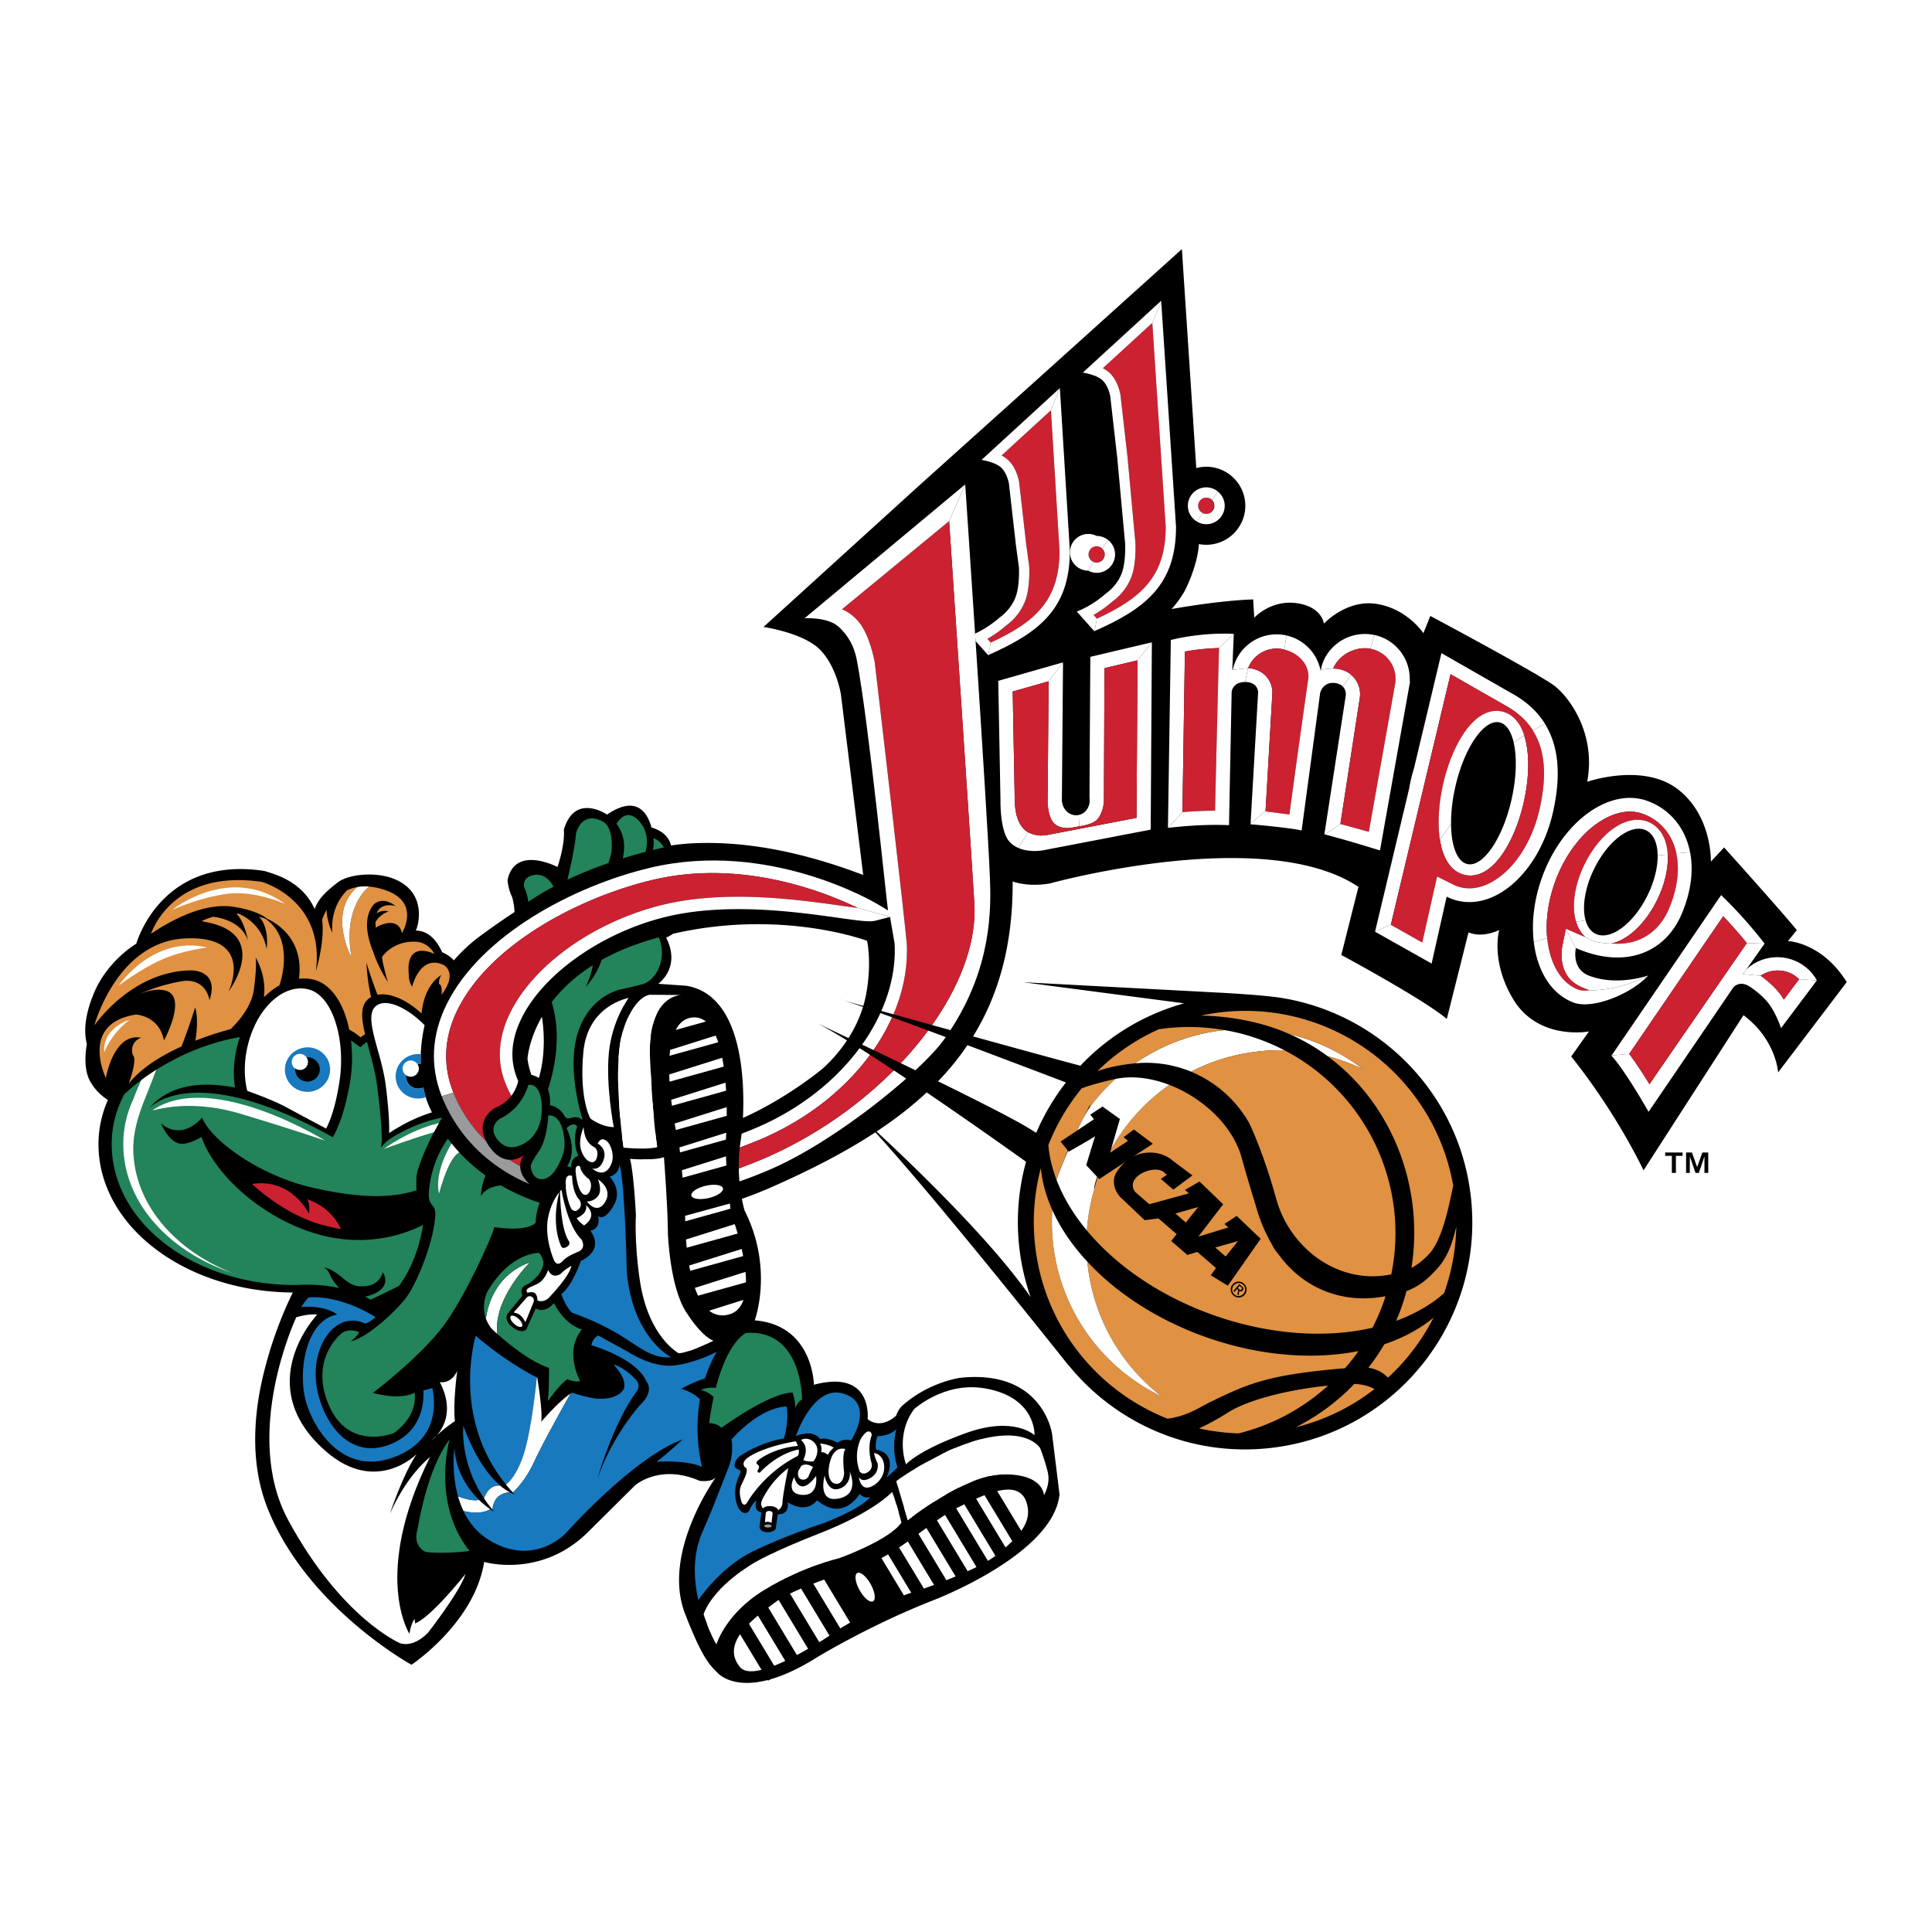 <svg xmlns="http://www.w3.org/2000/svg" width="2500" height="2500" viewBox="0 0 192.756 192.756"><g fill-rule="evenodd" clip-rule="evenodd"><path fill="#fff" d="M0 0h192.756v192.756H0V0z"/><path d="M178.385 93.891l.883-1.087c-1.146-1.458-7.252-8.253-7.252-8.253l-1.322 1.409s.146-4.587-3.328-7.238c-3.473-2.651-9.012-.724-9.012-.724.895-4.729-1.707-8.361-3.242-9.555-1.535-1.191-12.41-6.991-12.41-6.991l-.689 1.724s-1.576-2.414-4.625-2.917c-3.049-.504-5.299 1.963-5.299 1.963s-.184-1.707-2.752-2.048c-2.57-.343-4.199 1.455-4.199 1.455l-.111-1.826c-2.418.09-5.23.454-8.135.959.484-.545.928-1.142 1.307-1.807 0 0 1.131-2.138 1.385-4.307.006-.042.018-.174.031-.364a3.898 3.898 0 0 0 4.631-3.822 3.899 3.899 0 0 0-3.893-3.895c-.348 0-.68.05-1 .136l-1.436-21.849-15.307 13.787-10.907 9.802-15.528 14.11s3.933.561 5.619 2.247c1.684 1.685 2.106 4.495 2.106 4.495l2.221 18c-7.022-2.668-12.505-3.34-16.789-3.17-.804.033-1.597.11-2.381.229-.181-.737-.721-1.427-1.951-1.797-.352-1.315-1.401-3.364-4.432-1.285 0 0-3.219-2.218-4.312 1.505 0 0 .165 1.337-.637 3.722 0 0-4.216-2.224-4.976 1.275 0 0 .005.796.465 1.76 0 0 .188.64.229 1.457-2.164 1.427-3.76 2.643-3.76 2.643a15.856 15.856 0 0 0-2.296 2.183c-.502-.563-1.158-.807-1.158-.807-.315-.648-1.027-2.088-2.555-2.168-.034-.002-.062.002-.095 0 .095 0 1.421-3.65-2.097-5.129-1.825-.768-4.582-.52-5.675.323-1.178.908-1.946 1.634-2.304 2.662-1.174-2.585-3.538-3.362-4.96-3.783l-.077-.022-.078-.012c-9.925-1.457-12.502 6.671-12.685 7.274 0 0-2.867 1.649-4.247 4.98-1.382 3.332-.646 4.926-.691 5.087 0 0-.462 2.208.326 3.646a5.164 5.164 0 0 0 1.782 1.875 10.855 10.855 0 0 0-.939 4.662c.174 8.082 8.782 14.482 19.381 14.549a40.314 40.314 0 0 0-2.792 7.627c-1.062 4.104-1.58 9.232.285 13.914 3.945 9.899 14.354 15.598 14.354 15.598s6.294-4.18 7.249-10.259c0 0 5.657 1.687 10.36-2.979l4.703-4.666s2.456-2.177 6.416-.451c0 0 1.215.191 1.656-.374 0 0-5.479 7.532-3.084 13.661 1.492 3.818 2.225 4.919 3.188 5.823 0 0 1.368 1.719 5.049.77l.035.06.277-.144c1.262-.364 2.777-1.034 4.587-2.168 0 0 5.225-3.198 11.559-5.682 0 0 12.039-4.55 12.658-10.586l-.744-6.036s-.881-6.447-9.12-5.603c0 0-3.102.382-5.79 2.757-.457.402-.642 1.016-.642 1.016s-1.437 1.454-2.851.353c0 0 .575-5.011-5.36-3.428 0 0-.054-5.954-5.901-6.424 0 0 1.917-5.174-1.008-10.943 0 0-.138-.431-.279-1.178a41.699 41.699 0 0 0 2.908-1.146c3.838-1.688 7.338-3.474 10.412-5.493 5.986 6.503 19.257 23.235 19.257 23.235l-.016-.044c4.758 5.891 12.354 9.267 20.42 8.273 12.426-1.533 21.258-12.847 19.725-25.271-1.266-10.279-9.229-18.095-18.975-19.621-2.115-.319-6.598-.535-6.598-.535l-19.08-1.014 16.072 2.105a22.549 22.549 0 0 0-10.352 6.226c-1.992-.526-6.287-1.703-10.705-2.924 2.539-4.116 3.953-9.075 3.953-15.282l-.012-.174c1.818.603 3.752.187 3.752.187s21.375-5.908 30.758.348l-1.711 6.797s8.215 4.418 10.525 6.379l2.168-8.634c1.434.605 3.062-.238 3.062-.238s-.889 3.074 1.373 6.868c2.514 4.219 7.58 3.253 7.58 3.253l-1.77 2.501c4.652 5.828 7.213 11.359 7.213 11.359l9.977-15.48c3.266 2.441 3.451 5.709 3.451 5.709l6.848-9.013c-2.476-3.983-5.864-4.092-5.864-4.092zm-124.318 7.554c.169 1.058.429 3.569-.301 6.104a2.568 2.568 0 0 0-.746-.309 7.57 7.57 0 0 1-.391-1.597c0 .002.095-1.86 1.438-4.198zm32.329-2.155c-.072.37-.162.727-.266 1.074l-1.966-.547c.454.137 1.121.358 1.938.644a12.845 12.845 0 0 1-1.452 3.11c-1.858-.885-3.076-1.458-3.076-1.458.81.419 1.809.998 2.93 1.684-1.215 1.835-2.509 2.882-2.509 2.882s-3.453 2.883-7.872 4.86c.172-3.515.019-12.264-5.66-13.19l-2.794-.196s2.324-1.597.79-4.608c0 0 .3-.114.695-.383 10.883-2.502 19.353.703 19.353.703s.51 2.197-.111 5.425zm1.06 13.6c1.827-1.207 3.5-2.497 5-3.899a546.244 546.244 0 0 1 9.914 6.919 22.563 22.563 0 0 0-.645 8.799c.203 1.64.58 3.213 1.102 4.711-3.809-5.534-11.487-12.929-15.371-16.53zm18.892-4.893a22.83 22.83 0 0 0-2.963 5.022c-.199-.114-.387-.235-.691-.423-1.453-.906-5.18-2.789-9.105-4.714a26.782 26.782 0 0 0 2.932-3.605c3.944 1.479 7.77 2.936 9.827 3.72z"/><path d="M84.164 99.817a6.972 6.972 0 0 0-.431-.119l.431.119z"/><path d="M65.146 84.806a56.35 56.35 0 0 1 1.083-.254c-.338-.718-1.042-.93-1.042-.93.056.368.035.769-.041 1.184zM62.138 85.638a50.142 50.142 0 0 1 2.254-.643c.344-1.184.029-2.173-.317-2.673-1.506-2.171-2.567-.123-2.567-.123.823 1.065.877 2.307.63 3.439zM52.699 89.983a26.938 26.938 0 0 1 2.523-1.518c-.424-.831-1.111-1.271-1.84-1.181-1.365.168-1.088 1.228-1.088 1.228.318.667.39 1.263.405 1.471zM60.708 86.106c.175-.582.282-.998.282-.998s.373-2.531-.901-3.172c-2.128-1.066-2.621 1.225-2.621 1.225-.095 1.269-.568 3.403-.853 4.606a40.442 40.442 0 0 1 4.093-1.661zM65.734 93.518c-.254.068-.51.14-.768.217-1.938.571-3.572 1.272-4.95 2.046-.503 1.605-1.606 2.698-1.606 2.698s.535-.944.731-2.178c-1.832 1.16-3.15 2.444-4.098 3.682 1.022 3.344.274 6.729-.375 8.694.246.646.222 1.312.195 1.596.557.066.907.407 1.134.611.152.139.322.493.467.623.171.153.328.065.669-.012.635-.141 1.011.268 1.011.268s-1.725-5.162-.436-8.895c1.29-3.732 4.37-4.186 4.37-4.186s.961-.205 1.995-.479c1.257-.332 2.566-2.295 1.661-4.685zM54.705 111.282s-.091 2.363-.946 3.592c-.854 1.229-.804 1.487-.804 1.487s.037.985.755 1.231c.718.247 1.335-.351 1.607-.718.273-.37.944-1.561 1-2.474.057-.911-.199-3.208-1.612-3.118zM56.517 112.571s1.186 2.086.034 3.85c0 0 .196-.107.45.07 0 0-.17-.863.697-1.181 0 0-.672-1.349-.109-2.935-.001.001-.363-.544-1.072.196zM52.716 108.239s-.381 1.453-1.522 2.478c-.844.757-1.214.812-1.403.956-.189.143-1.029.876-.195 1.974s1.809.881 2.576.502c.768-.382 1.534-1.204 1.783-2.475.25-1.27.103-3.621-1.239-3.435zM74.423 132.997s-1.789.743-3.007 5.48c-.895-.134-1.482.212-1.482.212.571.125.998.434 1.269.69-.17.777-.323 1.647-.454 2.62l.101-.012s.714.014 1.127.472c0 0 4.711-3.481 7.099-3.521 0 0 .299.776.243 1.547 0 0 .32-.7.708-.851-.001.001.043-7.078-5.604-6.637zM41.645 152.661c.417-2.455 1.354-6.574 3.213-9.051 0 0-1.834 6.346 1.989 11.129 0 0-2.155.302-4.205.125 0 0-.553-.033-.938-.772-.334-.64-.059-1.431-.059-1.431z" fill="#23835a"/><path d="M62.72 99.569s-4.072.682-4.516 5.373c-.445 4.691.7 6.656.7 6.656s1.065.833 2.333.857c0 0-.809-4.115-.491-7.404.316-3.291 1.974-5.482 1.974-5.482z" fill="#fff"/><path d="M66.958 135.415s-3.851-1.934-4.426-8.546c0 0-.163-8.651-.715-10.691 0 0-.003.964-.996 1.208 0 0 1.37 1.335.366 2.964-1.003 1.631-1.507.969-1.507.969s.331 1.226-.781 1.482c0 0 1.546 1.796-.953 3.007 0 0-.775 2.385-1.941 3.311 0 0 .392 1.217 1.072 1.855 0 0 2.334.78 4.471 2.039 2.061 1.213 3.405 2.576 5.41 2.402z" fill="#1879bf"/><path d="M57.08 117.318s-.028 1.6.732 2.396c0 0 .331.484-.014.859-.346.373-.525.26-.724.118-.198-.141-.692-1.706-.617-2.438 0 0-.197-1.224.623-.935zM57.426 116.824s.1 1.646.666 2.249c0 0 .472.46.77-.276.298-.735-.121-1.176-.121-1.176s-.759-.502-.88-1.266c0 0-.468-.225-.435.469zM58.234 112.45s-.037 1.376.966 1.952c0 0 .567.19.362 1.042-.205.856-.888.371-.888.371s-.592-.393-.762-1.355c-.17-.964.322-2.01.322-2.01z" fill="#fff"/><path d="M59.628 114.093s.993.498.59 1.636-1.14.841-1.14.841 1.033 1.012 1.748-.112c.716-1.126-.056-2.35-.056-2.35s-.666-.982-1.142-.015zM59.654 117.663s.467 1.058.023 1.655c-.445.599-1.125.554-1.125.554s1.003 1.403 1.822.061c.819-1.346-.72-2.27-.72-2.27zM57.541 121.525s1.138-.425.929-1.28c0 0 1.287.98-.192 2.017 0 0-.503-.301-.737-.737z" fill="#fff"/><path d="M78.215 143.522s.51-1.64.269-3.188c0 0-2.362-.169-5.501 3.274 0 0 .268 1.34-.273 2.729 0 0-1.663 4.309-2.216 5.566-.552 1.26-1.766 3.426-.828 7.736 0 0 2.193-3.272 5.409-4.839 3.218-1.568 7.18-2.87 7.18-2.87s3.793-1.435 4.566-2.599c0 0-.527.267-1.053-.277 0 0-1.633 2.847-4.25.626 0 0-.942 1.438-2.926.207 0 0 .274 1.212-.995 1.203l-.204 1.452s-.28.404-.966.318c-.684-.088-.646-.529-.646-.529l.184-1.459s-.815-.002-.499-1.159c0 0-.383.2-.779 1.113 0 0-.502.47-1.015-.384 0 0-.811-1.443.106-3.271.409-.812-.541-.337-.488-1.061.039-.513.603-.889.603-.889s1.972-1.357 4.322-1.699z" fill="#1879bf"/><path d="M79.406 143.274s1.637-.762 2.431.311c0 0 .526-.267 1.722.35 0 0 .603-.483 1.347-.217 0 0 2.407-3.606-.675-4.652-3.081-1.046-4.825 4.208-4.825 4.208zM88.472 147.39s1.175-2.374-1.061-2.761c0 0-.169-.538.139-1.34 0 0 1.324-.011 1.894-.742 0 0-.59 1.73.097 3.86 0 0-.241.273-1.069.983z" fill="#1879bf"/><path d="M75.819 146.916c-.283.081-.23-.219-.23-.219.327-.444-.027-.583-.027-.583-.251-.217.104-.439.104-.439 1.477-1.12 3.351-1.365 3.937-1.418a2.994 2.994 0 0 0-.205-.459s-3.139.476-4.818 1.651c0 0-.477.329-.386.698.09.373.291.168.312.527.025.4-.382 1.104-.574 1.557-.192.45-.143 1.028.07 1.654 0 0 .229.581.599-.072 0 0 1.606-2.854 4.998-4.556 0 0 .158-.204.092-.646-2.257.457-3.872 2.305-3.872 2.305zM76.297 149.153c-.557.913-.337 1.068-.18 1.349.112-.118.35-.275.812-.232.513.047.668.272.715.401.398-.253.419-.699.419-.699.028-.859.581-3.493.581-3.493a8.738 8.738 0 0 0-2.347 2.674zM76.317 151.875l.088-.933s.061-.233.405-.186c.344.047.266.327.266.327l-.099.845c-.001.001-.29-.165-.66-.053z" fill="#fff"/><path d="M76.988 152.252c-.001.086-.168.155-.371.152-.205-.002-.369-.075-.367-.16 0-.089.167-.155.37-.152.205.002.368.074.368.16z" fill="#989a9c"/><path d="M79.898 143.668s.928.584.245 1.995c0 0 .273.191.987.15 0 0 .425-.392.423-1.134-.001-.741-.85-1.426-1.655-1.011zM79.946 146.251s.494-.376 1.164.126c0 0-.28.463-.448.934 0 0-.217.431-.706.289-.49-.142-.307-.84-.307-.84s.092-.169.297-.509z" fill="#fff"/><path d="M79.228 147.375s.514 2.143 2.193-.114c0 0 .341 2.068-1.502 1.875-1.574-.167-.691-1.761-.691-1.761zM84.355 144.581s-.782-.33-1.318.636c0 0-.505 1.009-.333 2.044 0 0 .149.838.817.778.668-.062.7-1.076.7-1.076s-.265-1.972.134-2.382z" fill="#fff"/><path d="M82.272 147.225s.253 1.5 1.248 1.354c.994-.146 1.413-1.142 1.241-1.797 0 0 1.181 2.452-1.304 2.759-1.906.235-1.185-2.316-1.185-2.316zM86.974 143.178s-.002-.383-.338-.364c-.334.021-.744.724-.744.724s-.809 1.474-.114 3.278c0 0 .276.416.817.056.542-.358.362-.899.362-.899s-.491-1.426.017-2.795z" fill="#fff"/><path d="M87.194 144.974s.136.604.367 1.024c0 0 .236.993-.834 1.522-.836.413-1.04-.176-1.04-.176s.152 1.78 1.603.77c1.451-1.011 1.041-3.053-.096-3.14zM82.603 145.158s-.281-.281-.664-.279c0 0 .111-.552-.129-.861 0 0 .77.04 1.379.414 0 0-.472.373-.586.726zM90.392 146.095s-1.117-2.866.798-5.494c0 0 3.004-2.789 7.083-2.081 5.15.893 4.941 4.67 4.941 4.67s-2.02-1.939-6.796-.229c-4.778 1.708-6.026 3.134-6.026 3.134zM54.684 126.707s-.21.693-.718 1.152c-.507.457-1.818.618-1.329 1.124 0 0 .586-.199.804.105.219.304.172.655.172.655s.661.354 1.302-.433c0 0 1.895-1.963 2.097-3.012 0 0-.569.266-1.035.76 0 .002-.805.671-1.293-.351zM52.517 129.492l-1.274 1.46s.415.031.71.311c.296.279.465.657.465.657l.8-1.966s.173-.379-.152-.57c-.324-.196-.549.108-.549.108zM52.071 132.335c-.124.138-.478.02-.784-.262-.309-.281-.458-.621-.333-.76.125-.136.477-.018.785.264.308.282.458.621.332.758z" fill="#fff"/><path d="M42.246 138.722c.063 1.376-.224 3.86-2.813 5.152-3.705 1.847-6.421-.744-7.513-4.158-1.093-3.414.088-6.292 1.583-7.388 1.494-1.098 2.941-.267 2.941-.267a3.097 3.097 0 0 0 1.021-.654c-3.839-2.355-6.667-1.959-6.667-1.959-.22.17-.747.955-.747.955 2.468-.209 3.595.755 3.595.755-3.148.531-3.989 5.768-3.091 8.773.898 3.007 4.007 7.611 9.277 5.234 3.721-1.677 3.663-4.916 3.308-6.679-.26.078-.602.164-.894.236z" fill="#1879bf"/><path d="M29.559 131.419s-5.478 11.637-.786 20.28c5.314 9.787 11.131 12.239 11.131 12.239s1.241.551 2.804-1.049c0 0 3.242-4.156 3.736-5.859 0 0-3.355 4.267-5.032 4.943l-.045-.446s-.336.333-.522 1.474c0 0-3.775-5.87 2.052-17.62 0 0-2.255 1.688-3.996 5.655 0 0 1.277-3.912 2.667-5.959 0 0-4.029 4.113-9.069-.291-7.541-6.587-.859-13.624-.859-13.624s-.606-.159-2.081.257zM43.044 143.721s2.837-1.973.835-5.834c0 0 1.081.276 1.734-1.095 0 0-.439 3.265-.225 4.998.001 0-.984.59-2.344 1.931zM62.858 115.619s2.346.201 3.385-.167c0 0 .391 5.13.395 7.599 0 0 .169 5.278 1.811 7.845 1.64 2.567 2.728 2.871 2.728 2.871s-2.379 1.18-3.455 1.251c0 0-3.032-1.576-3.882-7.253-.578-3.845-.395-6.548-.395-6.548s-.197-4.099-.587-5.598z" fill="#fff"/><path d="M65.899 127.453c-.588-3.921-.403-6.679-.403-6.679s-.158-3.318-.475-5.121c-.316.02-.639.023-.937.02.34 1.749.51 5.314.51 5.314s-.185 2.758.403 6.681c.649 4.324 2.774 6.346 3.811 7.094.261-.088.532-.188.793-.294-1.068-.806-3.075-2.834-3.702-7.015zM89.001 148.86s-1.789 2.002-7.326 4.161c-4.532 1.769-6.269 2.809-6.269 2.809s-4.103 2.237-5.211 5.225c0 0 .73 2.199 1.286 2.995 0 0 .895-3.062 4.778-5.423 3.882-2.362 7.449-3.159 7.449-3.159s5.021-1.788 6.227-3.565c.001-.001-.671-2.565-.934-3.043z" fill="#fff"/><path d="M75.667 157.046s-3.75 2.225-5.092 5.062c.088.231.187.48.29.726.918-2.638 5.045-5.13 5.045-5.13s1.807-1.082 6.523-2.921c4.274-1.667 6.4-3.242 7.213-3.945-.072-.251-.149-.522-.228-.781-.476.463-2.505 2.233-7.354 4.125-4.625 1.801-6.397 2.864-6.397 2.864zM74.379 126.898l-5.053 1.593c.097.27.203.534.319.779l4.78-1.33c.003-.338-.012-.687-.046-1.042zM72.205 106.414a18.628 18.628 0 0 0-.15-.882l-5.286 1.665c.006.24.018.479.033.722l5.403-1.505zM72.442 108.819c-.017-.264-.034-.529-.057-.801l-5.421 1.709c.023.201.049.4.074.595l5.404-1.503zM72.506 111.326c.001-.268 0-.558-.005-.867l-5.19 1.635c.04.229.08.444.119.646l5.076-1.414zM72.816 120.077l-4.464 1.222.012.373v.178l4.517-1.259c-.02-.147-.042-.318-.065-.514zM66.803 105.336l4.856-1.352a7.805 7.805 0 0 0-.257-.665l-4.538 1.428c-.025.193-.046.389-.061.589zM74.146 125.317a25.811 25.811 0 0 0-.148-.707l-5.238 1.649c.033.177.067.352.104.528l5.282-1.47zM72.465 113.008l-4.678 1.472c.011.093.031.262.056.496l4.583-1.278c.01-.239.021-.472.039-.69zM70.754 130.767a2.12 2.12 0 0 0 1.682.438c.923-.136 1.462-.709 1.742-1.519l-3.424 1.081zM70.423 101.921c-.4-.32-.873-.479-1.439-.395-.715.105-1.218.56-1.563 1.231l3.002-.836zM72.432 115.368l-4.402 1.386c.022.238.047.487.07.746l4.372-1.218c-.017-.304-.03-.61-.04-.914zM73.596 123.071c-.102-.351-.2-.665-.29-.938l-4.864 1.532c.018.26.042.534.071.82l5.083-1.414zM72.128 118.557c.078.338-.563.773-1.432.974-.87.2-1.636.086-1.713-.249-.079-.339.562-.774 1.431-.975.87-.201 1.636-.088 1.714.25zM101.893 152.736c.617-.873.881-1.8.504-2.89-.426-1.227-1.508-1.416-2.902-1.08l2.398 3.97zM77.245 166.188c.36-.142.729-.303 1.103-.479l-2.728-4.517c-.308.258-.614.53-.898.815l2.523 4.181zM79.923 158.493a24.36 24.36 0 0 0-1.104.504l2.921 4.842c.378-.233.724-.453 1.02-.646l-2.837-4.7zM82.227 157.595c-.343.125-.71.26-1.087.404l2.701 4.471.042-.029s.36-.221.934-.555l-2.59-4.291zM88.604 155.079c-.217.128-.438.254-.661.376l2.24 3.713c.256-.098.502-.186.734-.256l-2.313-3.833zM77.682 159.628c-.12.078-.233.156-.336.233-.211.159-.448.334-.698.523l2.861 4.739c.382-.203.756-.412 1.117-.621l-2.944-4.874zM90.572 153.794c-.285.199-.573.4-.87.597l2.478 4.103c.29-.105.633-.229 1.008-.367l-2.616-4.333zM98.227 149.176c-.273.106-.553.224-.838.35l2.934 4.86c.236-.209.463-.415.674-.622l-2.77-4.588zM73.836 163.052c-.7 1.031-.928 2.158-.002 3.277.397.479 1.184.506 2.144.27l-2.142-3.547zM96.208 150.083c-.267.134-.534.269-.804.409l3.16 5.234c.283-.168.535-.334.75-.498l-3.106-5.145zM92.425 152.446l-.797.584 2.791 4.623c.303-.117.612-.243.924-.373l-2.918-4.834zM94.286 151.146c-.266.173-.536.354-.804.541l3.062 5.072c.301-.137.595-.275.878-.416l-3.136-5.197zM87.103 159.762c-.303.168-.901-.324-1.336-1.102-.436-.778-.542-1.546-.24-1.716.302-.168.9.324 1.335 1.102.436.778.543 1.546.241 1.716z" fill="#fff"/><path d="M104.156 149.183s.68-1.103.375-2.337c-.305-1.235-.748-2.353-.748-2.353s-1.691-2.998-9.035.198c0 0-3.699 1.78-5.319 3.099l1.14 3.88s5.56-4.451 9.362-4.564c4.212-.124 4.225 2.077 4.225 2.077z" fill="#fff"/><path d="M100.537 147.105a64.473 64.473 0 0 0-3.145-1.574c.154-.728.322-1.429.479-1.938-.293.075-.602.166-.926.268-.106.352-.232.811-.361 1.309-.509-.22-.988-.405-1.394-.534l.02-.108.005-.029c-.154.062-.307.124-.466.194 0 0-.367.177-.92.461.11.024.235.06.368.1l-.284 1.269-1.47-.637a35.2 35.2 0 0 0-1.116.637l-.389 1.375-1-.489c-.184.132-.354.26-.508.384l.104.355 1.177.554-.497 1.76v.001l.355 1.21s.16-.126.439-.335l.544-2.239 1.597.754h.001c.377-.24.782-.487 1.205-.731l.235-1.268 1.156.524c.396-.195.798-.377 1.199-.54l-.002-.001c.071-.396.157-.86.252-1.343.619.289 1.186.566 1.58.766h.002a6.448 6.448 0 0 1 1.154-.151c.214-.008.413-.006.606-.004zm-7.195 1.963l-1.593-.777.378-1.556 1.577.714-.362 1.619zm2.679-1.634l-1.252-.542.25-1.349c.419.162.874.354 1.327.558-.117.469-.228.931-.325 1.333zM62.212 114.504s-1.186-8.163-.054-11.676c1.141-3.539 2.688-3.58 2.688-3.58l3.195.026s-3.209-.146-3.212 5.693c0 0 .234 6.294.748 9.482 0 .001-.808.281-3.365.055z" fill="#fff"/><path d="M64.93 103.337a15.72 15.72 0 0 1-.708-.525c.309-.215.621-.417.921-.592h.001a5.65 5.65 0 0 1 .409-1.109l-1.9 1.229a16.451 16.451 0 0 1-.953-.891c-.127.267-.253.566-.377.904.155.159.333.33.528.506-.301.195-.591.384-.848.553-.146.637-.236 1.378-.286 2.17.205.23.449.468.716.703a10.16 10.16 0 0 1-.761.617c-.006.537 0 1.081.019 1.619.266.29.594.586.945.878-.338.292-.646.542-.869.681.032.492.069.967.109 1.41.311.338.703.685 1.12 1.021a13.8 13.8 0 0 1-.937.781c.062.534.114.925.14 1.102.346-.283.95-.778 1.556-1.304.683.498 1.354.934 1.801 1.212a30.07 30.07 0 0 1-.17-1.299 7.174 7.174 0 0 1-.968-.498c.32-.289.612-.567.835-.801a92.531 92.531 0 0 1-.139-1.698 7.688 7.688 0 0 1-1.084-.584c.363-.321.709-.64.982-.913-.033-.536-.061-1.04-.085-1.492a8.053 8.053 0 0 1-1.13-.683c.396-.35.771-.695 1.05-.984l-.016-.382c0-.607.035-1.146.099-1.631zm-.237 7.567c-.252.247-.654.64-1.09 1.05-.481-.369-.899-.76-1.241-1.12.28-.229.639-.528 1.017-.849.456.339.913.653 1.314.919zm-.311-3.134c-.304.298-.715.692-1.136 1.081a10.715 10.715 0 0 1-1.15-1.075c.291-.237.668-.552 1.066-.891.407.317.827.618 1.22.885zm-1.344-2.031a11.296 11.296 0 0 1-1.129-1.143 39.35 39.35 0 0 1 1.537-1.226c.36.3.745.602 1.126.893-.175.175-.835.832-1.534 1.476zM49.085 132.598s.199.193.537.495c-.448-3.484 3.255-7.153 3.255-7.153-3.339 1.214-4.186 4.112-4.399 5.615.126.343.319.696.607 1.043z" fill="#fff"/><path d="M58.065 132.632s-1.585-.294-2.811-2.631c0 0-.727 1.068-1.811.551l-.923 2.07s-.396.525-1.357-.185c-.946-.698-.548-1.334-.548-1.334l1.526-1.86s-.501-.755.513-1.125c0 0 1.529-.842 1.566-2.194 0 0-.119-.635-.44-.924 0 0-2.828-.099-5.154 3.859 0 0-.66 1.272-.146 2.693.213-1.502 1.06-4.402 4.398-5.613 0 0-3.703 3.669-3.255 7.153v.001c1.005.898 3.241 2.762 5.15 3.382 0 0 .023 2.069-.108 3.309 0 0 1.227-1.759 1.951-2.174 0 0 .72.334 1.272.184-.001 0-1.668-2.935.177-5.162z" fill="#23835a"/><path d="M52.118 145.47c.872-2.368 1.38-7.453 1.436-8.034-1.776-.926-3.855-2.255-6.094-4.16 0 0-2.486 8.057 3.019 14.837.362-.268 1.018-.953 1.639-2.643z" fill="#1879bf"/><path d="M48.291 149.491c.102-.266.298-.684.616-.957.337-.293.743-.325 1.008-.305-1.027-.873-2.45-2.599-3.687-5.969 0 .001-.411 3.535 2.063 7.231z" fill="#1879bf"/><path d="M48.206 150.026a9.407 9.407 0 0 1-.422-.388c-.578.168-1.561-.151-2.089-.354a9.572 9.572 0 0 0 .546 1.467c1.919.461 2.655-.19 2.655-.19l-.068-.049a7.643 7.643 0 0 1-.622-.486zM56.927 139.039c-1.226.809-2.928 2.815-2.928 2.815.132-.92-.204-3.221-.396-4.393a.46.46 0 0 0-.049-.026c-.056.581-.564 5.666-1.436 8.034-.621 1.69-1.277 2.375-1.639 2.643.215.266.443.529.685.792.215-.191 1.278-1.185 2.137-3.066.85-1.864 3.118-5.899 3.626-6.799zM49.132 150.616c.021-.225.132-1.039.734-1.418.433-.273.807-.307 1.032-.294a5.298 5.298 0 0 1-.983-.675c-.265-.021-.67.012-1.008.305-.318.273-.514.691-.616.957.249.376.529.752.841 1.125z" fill="#fff"/><path d="M45.694 149.284c.528.203 1.511.522 2.089.354-1.043-1.021-2.271-2.712-2.451-5.138.001.001-.323 2.338.362 4.784z" fill="#1879bf"/><path d="M71.5 134.868s-2 1.09-4.211 1.362c-2.214.272-4.603-1.343-4.603-1.343l-3.011-1.649s-.581.295-.666.979c0 0 4.539 1.293 5.503 3.646 0 0 .842.907-.667 2.328 0 0-2.723 2.975-4.257 7.375 0 0 1.564-5.526 3.92-8.737 0 0 .541-.627-.158-1.272 0 0-.917-1.065-2.14-1.42 0 0 1.732 1.752.838 2.703-.893.953-2.725.674-2.725.674s-.834-.097-2.253-.567c-.047.027-.096.061-.145.094-.508.899-2.776 4.934-3.626 6.798-.858 1.882-1.922 2.875-2.137 3.066.055.059.106.12.163.181 0 0-.159-.042-.429-.181-.225-.013-.6.021-1.032.294-.602.379-.713 1.193-.734 1.418l.174.207s-.158-.086-.411-.262c0 0-.736.651-2.655.19.546 1.146 1.383 2.213 2.655 2.964 4.477 2.643 7.569-.762 7.569-.762s6.679-7.521 11.644-9.345c0 0-1.429 1.348-2.598 2.236 0 0 2.844-.243 4.533.505 0 0-.848-3.023-.212-6.746-.359-.359-.946-.787-1.862-1.043 0 0 1.041-.612 2.37-1.047.284-.877.662-1.767 1.163-2.646z" fill="#1879bf"/><path d="M58.013 123.662c-1.435-1.373-1.998-4.963-1.998-4.963s-.054.054-.139.155c.006.775.087 3.764.875 4.97 0 0 .249.315-.214.584-.465.269-.552-.082-.552-.082s-1.058-2.039-.183-5.385c-.312.391-.887 1.263-1.136 2.619-.352 1.911.562 4.07.562 4.07.354.919.938.156.938.156.462-.523 1.572-.917 1.572-.917.798-.384.275-1.207.275-1.207z" fill="#fff"/><path d="M49.976 118.271c-.775.069-1.547.342-1.991 1.049 0 0 .042-1.172.469-2.032a17.301 17.301 0 0 1-2.623-2.308c-1.138.554-2.026 4.147-2.026 4.147-.446-1.901.688-4.116 1.245-5.051a14.148 14.148 0 0 1-.363-.467c-.529.729-1.407 2.192-1.77 4.271-.53 3.038.668 1.76.499 3.587-.255 2.777-1.854 6.573-2.854 7.943-1 1.37-3.959 4.093-5.556 4.405 0 0 .711-.54.823-.911 0 0-.868-.422-1.672.062 0 0-3.341 2.475-1.37 7.171 1.971 4.695 6.489 2.844 6.489 2.844s2.406-1.494 2.09-4.046c0 0-1.146.813-4.167.035 0 0 5.035-3.782 7.34-7.101 2.305-3.32 4.862-9.246 4.766-9.45 0 0 3.129.557 4.139-.424-.001 0 .002-.977.396-1.994a21.142 21.142 0 0 1-3.864-1.73z" fill="#23835a"/><path d="M45.049 114.075c-.556.934-1.691 3.148-1.245 5.052 0 0 .889-3.59 2.025-4.147a16.374 16.374 0 0 1-.78-.905zM33.881 107.812c-.23 1.569-.653 3.472-1.343 4.784 0 0-2.647-1.404-4.025-2.152-1.379-.751-3.843-1.605-3.843-1.605-.357-1.421-.34-3.143.138-4.875 1.016-3.688 3.701-5.911 6.061-5.226 2.366.69 3.61 5.037 3.012 9.074z" fill="#fff"/><path d="M32.914 106.406c-.168-1.216-1.306-2.062-2.541-1.888-1.232.17-2.096 1.295-1.927 2.509s1.307 2.059 2.541 1.888c1.233-.171 2.096-1.296 1.927-2.509zm-2.869.349a.81.81 0 1 1-.225-1.604.81.81 0 0 1 .225 1.604z" fill="#1879bf"/><path d="M31.902 106.546a1.23 1.23 0 0 0-1.306-1.055.824.824 0 0 1 .141.35.811.811 0 0 1-1.282.764c-.008.094-.009.188.004.282a1.234 1.234 0 0 0 2.443-.341z"/><path d="M34.018 122.634c-.312-.703-1.228-2.266-3.389-2.995 0 0 .336.378.204 1.466 0 0-1.71-3.604-5.682-2.981 0 0 3.22 3.182 7.342 4.174.517.122 1.02.252 1.525.336z" fill="#cc2131"/><path d="M42.821 110.405a9.627 9.627 0 0 1-.589-1.908 1.175 1.175 0 0 1-.336.104 1.233 1.233 0 0 1-1.392-1.051 1.333 1.333 0 0 1-.004-.282.811.811 0 0 0 1.281-.766.79.79 0 0 0-.14-.348c.114-.008.224.003.331.026a15.507 15.507 0 0 1 .393-3.894c-1.614-1.646-3.474-2.521-4.512-2.113-1.939.755.167 4.521.62 8.022.42 3.242.358 4.67.348 4.861.39-.272.678-.439 1.107-.687a15.89 15.89 0 0 1 3.169-1.388 12.79 12.79 0 0 1-.276-.576z" fill="#fff"/><path d="M41.896 108.602a1.233 1.233 0 0 1-1.392-1.051 1.333 1.333 0 0 1-.004-.282.808.808 0 1 1 1.141-1.113c.114-.008.224.003.331.026-.01-.33-.01-.665.003-1.008a2.206 2.206 0 0 0-.556.007c-1.233.172-2.096 1.295-1.928 2.51.17 1.213 1.307 2.059 2.541 1.888.154-.021.304-.059.446-.108a10.958 10.958 0 0 1-.247-.973 1.245 1.245 0 0 1-.335.104z" fill="#1879bf"/><path d="M31.832 123.172c-5.436-1.5-10.303-5.772-11.74-9.735-.555.334-1.291.683-1.957.68-1.277-.003-2.079-2.062-2.079-2.062s1.833 1.924 4.113-.548c0 0 .086.351.606 1.031 1.698 2.223 5.891 4.929 10.407 5.956 4.61 1.051 7.849 1.095 10.377.253-.03-.344-.035-.782-.007-1.351.039-.765 1.089-3.453 2.564-5.899-1.5.301-3.077.883-4.593 1.754-.602.345-1.042.649-1.499 1.231 0 0 .026-.29.064-.67.007-.367-.001-1.915-.456-5.432-.201-1.549-.659-3.078-1.016-4.432-.482.324-.646.54-.646.54l-.955-.681a14.684 14.684 0 0 1-.1 4.203c-.305 1.785-.847 3.95-1.71 5.449-13.642-7.575-17.999-3.253-18.381-2.824a.25.25 0 0 0-.03.034s.011-.015.03-.034c2.086-2.497 5.383-2.748 8.622-2.13-.228-1.44-.122-3.085.391-4.748.032-.101.069-.195.102-.296-6.187 1.118-10.25 4.501-11.531 5.705-.849 1.593-1.304 3.348-1.262 5.226.166 7.766 8.411 13.898 18.482 13.814 1.654-.1 3.058.047 4.212.3a4.867 4.867 0 0 1-.461-.542c-.606-.832-.455-1.187-1.08-1.502 0 0 .673.018 1.76.937 1.087.921 1.498.979 2.359.923 1.505-.098 1.771-1.385 1.771-1.385s1.215 1.683-1.694 2.422l-.075.016c.214.101.404.201.569.293.746-.354 1.734-.824 2.819-1.373 1.324-1.777 2.096-4.071 2.394-6.082-2.835 1.431-6.515 2.022-10.37.959z" fill="#23835a"/><path d="M15.279 110.729c-.499.333 3.063-1.306 8.698.386 5.634 1.69 8.472 2.691 8.472 2.691s-11.263-7.024-17.17-3.077zM43.792 112.049c-3.058.731-5.492 2.583-5.492 2.583s2.816-1.045 4.993-1.669c.16-.305.326-.609.499-.914z" fill="#fff"/><path d="M13.298 114.744c-.039-1.839.606-3.752 1.166-5.128.18-.442.75-1.875 1.118-2.876-.554.349-1.047.694-1.477 1.015-.414.87-.815 1.944-.815 1.944a10.491 10.491 0 0 0-.987 4.683c.122 5.686 4.576 10.496 10.904 12.634-5.796-2.288-9.793-6.887-9.909-12.272z" fill="#fff"/><path d="M27.939 98.277l-.057.019s1.655-4.549-1.418-6.643a8.02 8.02 0 0 0-.609-.189c1.061 1.14.748 3.198.748 3.198-.433-2.22-1.994-3.16-2.796-3.505l-.237-.005c.81.703 1.174 2.691 1.174 2.691-.617-1.819-2.589-2.267-3.482-2.378a7.997 7.997 0 0 0-1.149.433c.21.038.328.077.328.077 6.691 1.188 2.371 6.936 2.371 6.936s2.664-5.549-4.241-5.29c-6.904.259-9.161 8.696-9.161 8.696s3.696-5.444 9.662-5.5c0 0 2.854-.081 1.831 2.976 0 0-.275-2.094-2.502-1.933 0 0-2.126.262-4.543 1.334.968-.391 1.919-.571 2.69-.353 2.179.623-.186 4.965-.186 4.965-.499-2.512-2.812-2.582-2.812-2.582-5.665.886-2.982 6.337-2.982 6.337a3.27 3.27 0 0 1 .125-.577c.308-1.204 1.231-3.84 3.372-3.451 0 0-1.191.406-.819 1.719.015.017.028.03.042.05.319.455-.108 1.858-.438 2.809 1.229-1.564 3.235-2.786 5.247-3.697.637-1.53 1.368-3.894 1.368-3.894.292.751.196 2.409.027 3.309a35.365 35.365 0 0 1 3.523-1.159c.896-.873 2.105-2.323 2.318-3.962.344-2.658.161-3.183.161-3.183s1.129 1.741.833 3.979a7.152 7.152 0 0 1 1.612-1.227z" fill="#e09142"/><path d="M11.841 98.336s3.411-5.078 8.862-3.802c0 0-2.44.264-4.569 1.209-2.127.943-4.293 2.593-4.293 2.593zM12.941 101.74s-2.722.755-2.55 3.286c0 0 .619-1.839 2.55-3.286z" fill="#fff"/><path d="M44.305 96.301c-2.393-1.18-3.188 2.14-3.188 2.14-.357-.53-.317-1.092-.317-1.092-.427-3.708 2.548-2.171 2.548-2.171s-.561-1.153-1.838-1.221c-2.333-.123-3.392 1.518-3.392 1.518.051.712.578 2.505.578 2.505s-1-1.521-1.45-3.001c-.472-1.111-1.154-3.313.043-4.738 0 0 .834-.906 2.182.16 0 0-1.452-.456-1.892.729.236-.175.622-.33 1.189-.203 0 0-.932.318-1.313 1.102.004.161.022.341.048.533.083-.067.176-.129.284-.178 2.133-.97 2.308.72 2.308.72s1.897-3.005-1.53-4.25a6.684 6.684 0 0 0-1.759-.401c-.954.86-2.477 2.936-1.729 7.08 0 0-2.432-4.375.553-7.024v-.001a4.124 4.124 0 0 0-.983.299c-.778.774-1.646 2.131-1.492 4.27 0 0-.562-1.185-.566-2.308a5.24 5.24 0 0 0-.453 1.002c.296 2.155-.624 5.145-.624 5.145.952-7.181-5.393-8.931-5.393-8.931-8.504-1.248-10.794 4.441-11.053 5.178 1.901-1.287 5.463-3.28 8.524-2.64 0 0 2.055.305 3.059 1.137 1.119.522 3.677 2.151 3.177 5.993a4.14 4.14 0 0 1 1.512.098c1.76.458 2.992 2.458 3.51 4.986.593.28 1.122.754 1.122.754a5.55 5.55 0 0 1 .409-.269l.038-.062c-.406-1.723-.498-3.076.607-3.684a19.498 19.498 0 0 1-.464-3.43s.515 1.703 1.104 3.205a.764.764 0 0 1 .062-.013l.083-.014a4.424 4.424 0 0 1 .249-.018c.069-.002.138-.002.208 0l.048.001c.09.005.181.016.273.026.007 0 .013.004.019.004.085.013.172.029.258.047l.061.014c.077.018.154.039.231.061l.061.018c.086.025.17.055.257.086l.033.013c.306.112.62.26.937.442.003.002.008.006.014.008a14.61 14.61 0 0 1 .315.191c.432.276.862.611 1.284 1.001.304-3.034 1.998-3.844 1.998-3.844-.295.34-.255.895-.255.895.408.13.238 1.097.238 1.097 1.675-2.191.267-2.965.267-2.965z" fill="#e09142"/><path d="M17.167 90.791s5.698-4.645 11.282-.601c0 0-3.089-1.412-5.917-.997-2.828.416-5.365 1.598-5.365 1.598zM36.807 88.452a4.574 4.574 0 0 0-1.175.052l-.001.003c-2.985 2.649-.553 7.024-.553 7.024-.748-4.143.776-6.219 1.729-7.079z" fill="#fff"/><path d="M137.82 129.396c-3.754.597-7.734-.679-10.361-4.386-.172-.148-.436-.587-.629-.979-.619-1.067-1.141-2.303-1.533-3.715 0 0-.725-2.327-1.43-4.854-.887-3.174-3.883-5.946-7.207-7.226a19.363 19.363 0 0 0-6.074 6.917c-.59.756-1.117 2.249-1.42 3.531a19.12 19.12 0 0 0-.725 4.089c2.943 3.538 7.398 6.62 12.809 8.502 5.557 1.932 11.109 2.244 15.684 1.197.516-.997.951-2.047 1.305-3.146-.137.025-.276.046-.419.07zM123.648 143.01h-.072.072z" fill="#e09142"/><path d="M128.148 104.787a20.777 20.777 0 0 0-4.273-1.65 20.71 20.71 0 0 0-1.697-.362c-.105.011-.209.017-.312.029a19.174 19.174 0 0 0-8.621 3.289 11.668 11.668 0 0 1 5.592.83 19.185 19.185 0 0 1 6.479-1.993 19.452 19.452 0 0 1 2.832-.143z" fill="#fff"/><path d="M108.779 110.183l-.031.129-.018.166a19.309 19.309 0 0 1 2.559-2.832c-.061.013-.121.022-.18.037-1.617.377-2.586.671-3.188.904a21.042 21.042 0 0 0-3.326 5.659c.098 1.153.379 2.317.816 3.471.137-.604.881-2.277 1.074-2.861-.051-.041 2.308-4.716 2.294-4.673z" fill="#e09142"/><path d="M132.479 105.39c1.217.316 2.393.743 3.51 1.279a19.268 19.268 0 0 0-7.316-3.49 19.81 19.81 0 0 1 3.806 2.211z" fill="#fff"/><path d="M113.244 106.093a19.162 19.162 0 0 1 8.621-3.289c.104-.013.207-.019.312-.029a20.41 20.41 0 0 0-6.557-.088 21.017 21.017 0 0 0-6.133 4.183c1.07-.385 2.234-.603 3.438-.749.108-.015.212-.018.319-.028zM128.148 104.787a19.48 19.48 0 0 0-2.834.143c-2.328.285-4.51.978-6.479 1.993a11.948 11.948 0 0 1 5.814 5.152s1.406 2.906 2.689 7.564c1.287 4.674 5.859 8.406 11.047 7.581.146-.022.285-.047.422-.071 1.871-9.114-2.639-18.199-10.659-22.362z" fill="#e09142"/><path d="M111.289 107.646a19.365 19.365 0 0 0-2.559 2.832c-1.016 1.395-3.182 6.635-3.318 7.239.66 1.733 1.686 3.442 3.029 5.057a19.12 19.12 0 0 1 .725-4.089c-.043-.805 1.076-3.175 1.42-3.531a19.382 19.382 0 0 1 6.074-6.917c-1.789-.687-3.67-.943-5.371-.591z" fill="#fff"/><path d="M144.918 117.921c-2.082-10.791-12.203-18.272-23.273-16.906-.619.077-1.227.184-1.826.312a24.67 24.67 0 0 1 5.838.8c1.047.272 2.049.627 3.008 1.052a19.246 19.246 0 0 1 7.324 3.491 19.022 19.022 0 0 0-3.516-1.279c6.357 4.699 9.639 12.937 8.346 21.115.531-.281 1.023-.666 1.594-1.216 1.357-1.307 1.996-4.249 2.51-6.685.02-.105.043-.209.062-.312-.016-.129-.044-.257-.067-.372zM140.328 128.81a21.773 21.773 0 0 1-1.033 2.97c1.842-.672 3.467-1.598 4.781-2.757a20.96 20.96 0 0 0 1.217-6.642c-.332 1.469-.832 2.92-1.703 3.954-1.151 1.369-2.147 2.059-3.262 2.475zM135.123 138.074a21.419 21.419 0 0 1-5.854 4.324 20.915 20.915 0 0 0 7.859-3.807c-.511-.305-1.192-.481-2.005-.517zM138.117 134.117a21.301 21.301 0 0 1-1.594 2.339c.83.131 1.463.486 1.959.992a21.232 21.232 0 0 0 4.543-5.987c-1.361 1.128-3.027 2.02-4.908 2.656zM120.486 133.465c-4.934-1.718-9.074-4.433-11.998-7.583.018.181.031.357.053.536a19.214 19.214 0 0 0 7.367 12.91c-5.729-2.744-9.98-8.263-10.814-15.034a19.06 19.06 0 0 1-.105-3.572v-.001c-.621-1.381-1.014-2.787-1.145-4.178a20.988 20.988 0 0 0-.541 7.972c.977 7.931 6.238 14.281 13.18 17.028 2.027-.265 3.146-1.124 4.41-1.735 3.789-1.833 5.748-2.658 13.303-3.301.473-.543.922-1.111 1.338-1.708-4.45.879-9.747.509-15.048-1.334zM122.467 140.958a24.737 24.737 0 0 1-2.834 1.555c1.279.285 2.598.456 3.941.497a20.685 20.685 0 0 0 8.924-4.763c-3.551.342-7.83 1.301-10.031 2.711z" fill="#e09142"/><path d="M108.541 126.418c-.021-.179-.035-.355-.053-.536-1.512-1.629-2.699-3.375-3.5-5.16a19.144 19.144 0 0 0 .105 3.572c.834 6.771 5.086 12.29 10.814 15.034a19.217 19.217 0 0 1-7.366-12.91zM171.719 89.303l-10.926 15.996 1.754-.155 4.906-7.184 4.471-6.544a45.708 45.708 0 0 1 2.355 2.673l1.773.056a46.114 46.114 0 0 0-4.333-4.842zM102.201 82.762c-.504-.52-.936-1.299-.961-2.994l-.203-10.776 3.584-1.02 1.438-1.888-6.463 1.841.223 11.97s-.062 2.969.865 4.046c.264.305.58.514.916.658l.99-1.558a1.48 1.48 0 0 1-.389-.279zM108.783 65.532s-.092 14.022-.08 14.112c.105.791-.373 1.516-1.078 1.667l.057 1.134h.004c.732-.126 1.264-.266 1.668-.574.402-.309.785-1.238.785-2.009 0-.086.029-8.44.061-13.202l3.289-.777 1.434-1.799-6.14 1.448zM122.637 63.224c-3.256-.078-5.824.631-5.824.631l-.287 18.738 1.447-1.565c.02-1.377.236-15.48.246-16.021.805-.151 2-.314 3.404-.351l1.471-1.417-.457-.015zM127.391 64.707c.248.003.502.038.75.099l.219-1.404a4.467 4.467 0 0 0-5.367 3.428l1.535-.176a3.06 3.06 0 0 1 2.863-1.947z" fill="#fff"/><path d="M126.266 80.9l.68-11.782v-.053c0-.603-.26-1.226-.697-1.667-.307-.314-.863-.67-1.721-.745 0 0-.34 1.393-.277 1.394 1.279.01 1.273 1.024 1.273 1.024l-.756 13.11 1.498-1.281zM133.73 82.215c.168-1.103 1.953-12.691 1.953-12.691l.014-.247v-.021c0-.679-.289-1.425-.904-1.933l-.822 1.167a.933.933 0 0 1 .104.129c.008.011.014.023.023.033l.061.108.012.027c.02.045.035.088.051.132l.004.016c.012.038.02.075.025.11l.006.028c.006.035.008.066.014.095v.012c.002.033.002.062.002.086v.09l-2.139 13.882c.061.019 1.248-.783 1.6-1.023h-.004zM144.721 67.264c1.896 1.083 5.412 3.095 5.412 3.095 1.223.667 2.15 1.5 2.795 2.515l1.219-.658c-.754-1.219-1.861-2.244-3.355-3.061l-6.979-3.99-2.729 11.451c-.123.395-.234.799-.328 1.215-.064.286-.119.569-.166.854l-3.4 14.273 1.582-.731 5.949-24.963zM155.162 87.949c1.096-3.004 3.088-5.42 5.33-6.462.844-.392 2.119-.761 3.414-.287 1.365.498 2.396 1.474 2.98 2.82.156.354.273.729.357 1.121.352-.027.9-.074 1.375-.122-.482-2.467-2.053-4.307-4.244-5.106-3.771-1.378-8.473 2.009-10.504 7.565-.82 2.253-1.078 4.516-.844 6.503l1.336-.39c-.167-1.756.097-3.723.8-5.642z" fill="#fff"/><path d="M165.338 89.776c.697-1.425 1.061-2.888 1.061-4.167 0-.119-.006-.233-.012-.348l-1.002.083c.016 1.159-.316 2.567-1.002 3.967-1.393 2.849-3.717 4.573-5.195 3.852-.486-.238-.816-.712-.996-1.341l-.943.145c.016.049.027.099.043.147.193.56.49 1.021.873 1.372 0 0 .686.405 1.199.506.514.101 1.166.153 1.41.14.137-.031.273-.065.414-.114 1.56-.536 3.113-2.121 4.15-4.242zM158.51 97.332c-1.754-.688-1.289-2.725-1.287-2.735l-.998-1.935-.342 1.648c-.02.093-.088.452-.088.93 0 .862.221 2.108 1.338 2.879.301.206.625.365.959.497l.182.072c.102.036.203.073.307.105.203.01 1.305.033 2.756-.315 1.086-.261 2.32-.757 3.006-1.05.033-.035.068-.069.104-.103-.002.001-3.131 1.107-5.937.007zM179.496 97.695c-.223.298-1.023 1.366-1.525 2.032-.08-.132-.16-.27-.244-.387-.646-.923-1.596-1.659-2.064-1.989l-1.783-.161.344-.454 1.83-2.591-1.773-.056a8437.68 8437.68 0 0 0-9.715 14.081c-.582-.949-1.334-2.116-2.018-3.026l-1.754.155-.02.025c1.363 1.468 3.705 5.602 3.705 5.602l8.459-12.419s.629-.766 1.682-.038c0 0 1.234.784 1.943 1.796.711 1.014 1.131 2.312 1.131 2.312l3.576-4.767-1.774-.115z" fill="#fff"/><path d="M181.189 97.677a4.407 4.407 0 0 0-1.289-1.374c-1.779-1.232-4.178-1.012-5.678.434l-.344.454 1.783.161-.004-.004a3.057 3.057 0 0 1 3.438.015c.145.1.277.211.4.333l1.773.114-.079-.133zM136.209 64.674c.178.002.352.021.523.052l.373-1.378a4.521 4.521 0 0 0-.887-.095c-2.201-.019-4.109 1.562-4.451 3.657.07-.125.629-.204 1.248-.199.446-1.155 1.792-2.049 3.194-2.037z" fill="#fff"/><path d="M131.768 66.909a.058.058 0 0 0-.006.036l.006-.036z" fill="#fff"/><path d="M121.623 64.657c-.08 2.886-.33 13.316-.396 16.228-1.26.004-2.375.07-3.254.144.02-1.377.236-15.48.246-16.021.804-.152 2-.314 3.404-.351zM136.209 64.674a3.03 3.03 0 0 1 2.146.912c.564.575.877 1.332.877 2.136v.025l-.014.347c-.018.096-2.422 13.606-2.65 14.898l-1.186-.329-1.652-.448c.168-1.103 1.953-12.691 1.953-12.691l.014-.247v-.021c0-1.081-.729-2.327-2.336-2.523a2.965 2.965 0 0 0-.348-.021c.446-1.154 1.794-2.05 3.196-2.038zM127.391 64.707c1.504.013 3.193 1.136 3.156 2.88 0 0-.887 6.136-1.902 13.673-.229-.023-1.883-.252-2.383-.306.066-1.17.684-11.836.684-11.836v-.053c0-.603-.26-1.226-.697-1.667-.307-.314-.863-.67-1.721-.745a3.06 3.06 0 0 1 2.863-1.946z" fill="#cc2131"/><path d="M150.807 79.778c-.887 3.904-2.861 6.782-4.412 6.429-1.02-.231-1.602-1.807-1.625-3.97l-1.109 1.539c.279 1.807 1.047 3.191 2.486 3.52.484.111 1.242.126 2.117-.424 1.588-.999 3.027-3.612 3.758-6.816.299-1.323.447-2.608.447-3.77 0-1.097-.133-2.083-.393-2.898l-1.057.677c.336 1.437.29 3.503-.212 5.713z" fill="#fff"/><path d="M167.453 97.96l4.471-6.544a45.708 45.708 0 0 1 2.355 2.673 8437.68 8437.68 0 0 0-9.715 14.081c-.582-.949-1.334-2.116-2.018-3.026l4.907-7.184zM179.096 97.362c.145.1.277.211.4.333-.223.298-1.023 1.366-1.525 2.032-.08-.132-.16-.27-.244-.387-.648-.924-1.602-1.662-2.068-1.993a3.057 3.057 0 0 1 3.437.015z" fill="#cc2131"/><path d="M105.053 82.015c.219.273.508.48 1.039.567s.859-.012 1.59-.138l-.057-1.134c.008-.001.014-.009.021-.01-.039.009-.074.022-.111.028-.758.105-1.461-.479-1.568-1.304-.004-.011-.004-.021-.004-.031l-.02.004.115-13.914-1.438 1.888-.102 12.214s.076 1.255.535 1.83z" fill="#fff"/><path d="M113.488 65.882c-.008 1.517-.09 14.717-.096 15.714l-8.672 1.666c-.521.1-.852.103-.861.105a3.142 3.142 0 0 1-1.27-.325L101.6 84.6c1.123.491 2.434.24 2.434.24l10.771-2.068.117-18.689-1.434 1.799z" fill="#fff"/><path d="M108.604 55.312a.812.812 0 1 1 1.623.001.812.812 0 0 1-1.623-.001zM104.852 40.931c.195 3.228.855 13.968.859 14.04-.006 4.912-2.414 7.09-6.865 9.143-.137-.155-.166-.189-.334-.376a10.92 10.92 0 0 0 1.85-1.313c.35-.243 1.588-1.202 2.055-2.886.24-.872.279-1.919.279-2.509 0-.27-.008-.445-.008-.466l-.004-.043-.303-2.254-.695-6.104c-.023-.172-.229-1.391-1.041-2.204a2.938 2.938 0 0 0-.717-.511c1.369-1.259 3.328-3.055 4.924-4.517z" fill="#cc2131"/><path d="M105.744 38.716l-7.818 7.171s1.395.2 1.994.797c.596.598.744 1.593.744 1.593l.697 6.127.299 2.209s.076 1.527-.236 2.649c-.422 1.531-1.707 2.356-1.707 2.356s-.951.908-2.43 1.594c.014.249.031.497.049.748l1.246 1.401c.025-.012.264-1.249.264-1.249-.137-.155-.166-.189-.334-.376a10.92 10.92 0 0 0 1.85-1.313c.35-.243 1.588-1.202 2.055-2.886.24-.872.279-1.919.279-2.509 0-.27-.008-.445-.008-.466l-.004-.043-.303-2.254-.695-6.104c-.023-.172-.229-1.391-1.041-2.204a2.938 2.938 0 0 0-.717-.511c1.369-1.258 3.328-3.054 4.924-4.516l.892-2.214z" fill="#fff"/><path d="M114.967 32.211c.229 3.497 1.334 20.292 1.338 20.373-.008 4.911-2.416 7.089-6.867 9.14l-.334-.375a11.055 11.055 0 0 0 1.85-1.313c.35-.244 1.59-1.202 2.055-2.886.242-.873.281-1.92.281-2.513 0-.267-.01-.44-.01-.462l-.004-.044-.783-8.534-.699-6.147c-.025-.173-.229-1.392-1.043-2.205a2.886 2.886 0 0 0-.719-.51l4.935-4.524z" fill="#cc2131"/><path d="M109.438 61.724l-.334-.375a11.055 11.055 0 0 0 1.85-1.313c.35-.244 1.59-1.202 2.055-2.886.242-.873.281-1.92.281-2.513 0-.267-.01-.44-.01-.462l-.004-.044-.783-8.534-.699-6.147c-.025-.173-.229-1.392-1.043-2.205a2.886 2.886 0 0 0-.719-.51l4.936-4.524.895-2.039-.01-.168-7.82 7.171s1.395.199 1.992.797.748 1.594.748 1.594l.697 6.125.785 8.535s.074 1.526-.236 2.649c-.424 1.532-1.709 2.356-1.709 2.356s-1.141 1.094-2.877 1.787l1.744 1.956c.032-.016.261-1.25.261-1.25z" fill="#fff"/><path d="M119.541 50.462c0-.446.363-.811.811-.811a.812.812 0 0 1 0 1.622.812.812 0 0 1-.811-.811z" fill="#cc2131"/><path d="M108.604 55.312c0-.447.363-.811.811-.811.219 0 .418.088.562.23l.557-.869a1.82 1.82 0 0 0-1.119-.39 1.832 1.832 0 1 0-.844 3.463l.555-.869a.807.807 0 0 1-.522-.754zM119.541 50.462c0-.446.363-.811.811-.811.223 0 .424.09.57.236l.586-.844a1.82 1.82 0 0 0-1.156-.42 1.84 1.84 0 0 0-1.84 1.838c0 .676.371 1.26.914 1.58l.586-.846a.808.808 0 0 1-.471-.733z" fill="#fff"/><path d="M105.744 38.716l-.893 2.215c.195 3.228.855 13.968.859 14.04-.006 4.912-2.414 7.09-6.865 9.143 0 0-.238 1.237-.264 1.249 5.111-2.249 8.158-4.635 8.158-10.412l-.995-16.235zM115.861 30.173l-.895 2.038c.229 3.497 1.334 20.292 1.338 20.373-.008 4.911-2.416 7.089-6.867 9.14 0 0-.229 1.233-.262 1.25 5.109-2.248 8.158-4.635 8.158-10.412l-1.472-22.389z" fill="#fff"/><path d="M110.533 53.863l-.557.869-.002-.001c.154.148.25.353.25.582 0 .446-.363.81-.811.81a.795.795 0 0 1-.289-.056l-.555.869c.254.133.537.215.844.215a1.838 1.838 0 0 0 1.838-1.838 1.823 1.823 0 0 0-.718-1.45zM121.508 49.044l-.586.844-.016-.013a.811.811 0 0 1-.555 1.398.814.814 0 0 1-.34-.077l-.586.846c.271.16.586.259.926.259a1.84 1.84 0 0 0 1.838-1.839c0-.574-.269-1.081-.681-1.418z" fill="#fff"/><path d="M113.488 65.882l-3.289.777a5748.01 5748.01 0 0 0-.061 13.202c0 .771-.383 1.701-.785 2.009-.404.309-.936.448-1.668.574-.734.126-1.062.226-1.594.138s-.82-.294-1.039-.567c-.459-.575-.533-1.829-.533-1.829l.102-12.214-3.584 1.02.203 10.776c.025 1.695.457 2.474.961 2.994.506.521 1.494.609 1.658.604.01-.002.34-.006.861-.105 2.229-.428 8.088-1.552 8.672-1.666.006-.996.088-14.197.096-15.713z" fill="#cc2131"/><path d="M140.645 67.969a4.471 4.471 0 0 0-3.539-4.621l-.373 1.377a3.024 3.024 0 0 1 1.623.86c.564.575.877 1.332.877 2.136v.025l-.014.347c-.018.096-2.422 13.606-2.65 14.898l-1.186-.329-1.65-.447c-.352.24-1.539 1.042-1.6 1.023 2.469.66 3.199.899 5.549 1.607l3.004-16.878c0 .002-.014.005-.041.002zM124.527 66.654l-1.535.176a.858.858 0 0 0-.045.006l.146-3.597-1.471 1.417c-.08 2.886-.33 13.316-.396 16.228-1.26.004-2.375.07-3.254.144l-1.447 1.565c1.029-.098 3.318-.379 6.094-.266l.262-13.305s.088-.986 1.369-.975c-.062-.001.277-1.393.277-1.393zM134.793 67.323c-.361-.3-.838-.518-1.432-.59a2.965 2.965 0 0 0-.348-.021l.002-.001c-.619-.005-1.178.073-1.248.198l-.006.036a4.471 4.471 0 0 0-3.402-3.543l-.219 1.404c1.266.305 2.436 1.325 2.406 2.782 0 0-.887 6.136-1.902 13.673-.229-.023-1.883-.252-2.383-.306a.55.55 0 0 1 .004-.054l-1.498 1.281-.004.057c1.021.083 4.244.397 5.1.618 0 0 1.826-13.524 1.85-13.734 0 0 .273-1.123 1.473-.978.377.045.623.182.785.346l.822-1.168z" fill="#fff"/><path d="M150.133 70.359s-3.516-2.012-5.412-3.095l-5.959 25.006 3.137 1.768 1.482-6.591 1.568.788c.277.14.561.243.844.306 1.346.304 2.564-.225 3.35-.722 2.09-1.319 3.758-3.97 4.461-7.091.295-1.308.443-2.497.443-3.573 0-3.16-1.281-5.358-3.914-6.796zm1.888 9.696c-.73 3.204-2.17 5.817-3.758 6.816-.875.55-1.633.535-2.117.424-2.76-.628-3.057-5.142-2.162-9.069.729-3.205 2.17-5.817 3.758-6.816.873-.551 1.633-.534 2.115-.424.482.109 1.176.424 1.725 1.298.588.933.887 2.344.887 4.001 0 1.162-.149 2.447-.448 3.77z" fill="#cc2131"/><path d="M149.857 70.986c-.482-.11-1.242-.127-2.115.424-1.588.999-3.029 3.611-3.758 6.816-.428 1.879-.582 3.893-.324 5.55l1.109-1.539c.002.032.006.058.006.089-.021-1.145.111-2.455.422-3.823.887-3.903 2.863-6.782 4.412-6.429.674.152 1.156.893 1.412 2.001-.002-.004-.002-.007-.002-.012l1.057-.677a4.894 4.894 0 0 0-.494-1.103c-.549-.873-1.242-1.188-1.725-1.297zM154.141 72.22l-1.213.654c.748 1.17 1.119 2.587 1.119 4.281 0 1.077-.148 2.266-.443 3.573-.703 3.121-2.371 5.771-4.461 7.091-.785.497-2.004 1.026-3.35.722a3.685 3.685 0 0 1-.844-.306l-1.568-.788-1.482 6.591-3.137-1.768a.284.284 0 0 0 .01-.044l-1.582.731 5.643 3.178 1.5-6.676c.367.184.752.327 1.16.42 3.914.883 8.145-3.079 9.449-8.848.804-3.57.613-6.529-.801-8.811z" fill="#fff"/><path d="M166.887 84.021c-.584-1.346-1.615-2.322-2.98-2.82-1.295-.474-2.57-.105-3.414.287-2.242 1.042-4.234 3.458-5.33 6.462-1.1 3.005-1.133 6.136-.092 8.376.393.844 1.131 1.948 2.428 2.421.264.096.645.104 1.086.048-.508-.162-1.004-.367-1.451-.675-1.117-.771-1.338-2.017-1.338-2.879 0-.478.068-.837.088-.93l.342-1.648 1.545.67c.133.058.264.104.395.154a3.282 3.282 0 0 1-.873-1.372c-.535-1.562-.236-3.763.801-5.881 1.035-2.121 2.588-3.707 4.152-4.242.844-.291 1.664-.262 2.371.083.705.345 1.232.975 1.523 1.821.174.512.26 1.09.26 1.713 0 1.279-.363 2.742-1.061 4.167-1.037 2.121-2.59 3.707-4.15 4.242a4.012 4.012 0 0 1-.414.114c.986.084 1.906-.034 2.727-.364 1.342-.536 2.385-1.61 3.018-3.11 1.035-2.445 1.166-4.802.367-6.637z" fill="#cc2131"/><path d="M161.336 98.479c-1.451.349-2.553.325-2.756.315h.004c-.441.056-.822.048-1.086-.048-1.297-.473-2.035-1.577-2.428-2.421-.377-.81-.609-1.738-.707-2.733l-1.336.39c.35 2.913 1.758 5.232 4 6.053 1.842.674 5.641-.802 7.418-2.708a2.52 2.52 0 0 0-.104.103c-.685.292-1.919.788-3.005 1.049zM164.234 82.846c.75.367 1.137 1.298 1.15 2.499l1.002-.083a5.129 5.129 0 0 0-.248-1.366c-.291-.846-.818-1.476-1.523-1.821-.707-.345-1.527-.374-2.371-.083-1.564.535-3.117 2.122-4.152 4.242-1.006 2.055-1.314 4.183-.844 5.734l.943-.145h.004c-.365-1.284-.092-3.212.846-5.124 1.393-2.85 3.719-4.574 5.193-3.853z" fill="#fff"/><path d="M168.619 85.02c-.475.048-1.023.095-1.375.122.355 1.629.109 3.544-.727 5.516-.633 1.5-1.676 2.574-3.018 3.11-.82.33-1.74.449-2.727.364-.244.013-.896-.039-1.41-.14-.514-.101-1.199-.506-1.199-.506-.131-.051-.262-.096-.395-.154l-1.545-.67.998 1.935.002-.008c5.014 2.173 8.951.395 10.557-3.396.968-2.283 1.187-4.392.839-6.173zM85.756 104.576c-2.356 3.179-5.8 5.968-10.042 7.832a30.78 30.78 0 0 1-1.719.697s-.224 1.641-.199 1.391a48.845 48.845 0 0 0 2.393-.954c4.446-1.953 8.111-4.891 10.618-8.298-.355-.228-.707-.453-1.051-.668zM85.864 111.269a66.453 66.453 0 0 0 4.549-3.657c-.417-.278-.829-.553-1.242-.825a41.887 41.887 0 0 1-12.67 8.678c-.797.35-1.974.813-2.79 1.113-.006-.426-.001.518.065 1.29a42.59 42.59 0 0 0 3.246-1.271c2.741-1.206 5.79-3.104 8.573-5.132l.269-.196z" fill="#fff"/><path d="M89.171 106.786a217.111 217.111 0 0 0-2.363-1.542c-2.506 3.407-6.172 6.345-10.618 8.298a48.45 48.45 0 0 1-2.393.954 17.626 17.626 0 0 0-.086 2.081 58.06 58.06 0 0 0 2.79-1.113 41.87 41.87 0 0 0 12.67-8.678z" fill="#cc2131"/><path d="M89.008 101.495l-1.17-.42a19.222 19.222 0 0 1-1.824 3.146l1.138.543a20.08 20.08 0 0 0 1.856-3.269zM94.161 103.75c.068-.095.131-.187.196-.28-.592-.223-1.179-.441-1.758-.655a34.94 34.94 0 0 1-2.732 3.256l1.463.709c1.265-1.176 2.256-2.232 2.831-3.03z" fill="#fff"/><path d="M92.599 102.814a550.25 550.25 0 0 0-3.591-1.319 20.206 20.206 0 0 1-1.856 3.27c.856.41 1.771.85 2.715 1.306a34.821 34.821 0 0 0 2.732-3.257z" fill="#cc2131"/><path d="M97.221 90.288c.008.184.012.369.012.556 0 3.647-1.566 7.636-4.242 11.424l1.835.509c4.131-6.305 4.063-12.104 3.936-15.279-.268-6.669-2.464-39.168-2.464-39.168l-1.612 3.665.008-.005c.333 4.975 2.466 36.953 2.527 38.298z" fill="#fff"/><path d="M85.595 61.946c1.15 1.28 1.65 3.965 1.674 4.099.129 1.102 3.173 26.985 3.215 28.382.004.143.006.288.006.431 0 2.141-.473 4.285-1.353 6.342 1.181.327 2.489.691 3.854 1.068 2.675-3.788 4.242-7.777 4.242-11.424 0-.187-.004-.372-.012-.556-.061-1.345-2.194-33.323-2.527-38.299l-10.689 8.796c.428.171.997.503 1.59 1.161z" fill="#cc2131"/><path d="M88.744 91.467c.021.011.04.019.055.016.028.179.456 2.646.456 2.646.04.709.018 1.426-.061 2.144-.165 1.538-.596 3.084-1.262 4.593.385.108.787.22 1.205.335.88-2.057 1.353-4.201 1.353-6.342 0-.143-.002-.288-.006-.431-.042-1.397-3.086-27.281-3.215-28.382-.024-.134-.523-2.818-1.674-4.099-.592-.658-1.162-.99-1.59-1.16l10.679-8.788 1.614-3.668-16.026 13.352s2.27-.133 3.338.802 1.629 2.084 1.87 3.338c1.199 6.24 3.035 24.771 3.119 25.011l-.172-.102-.853-.511c-.441-.264-10.933-6.438-22.697-3.646-7.64 1.813-16.877 6.712-20.29 13.572-1.532 3.077-1.706 6.177-.52 9.221l1.168-.357c-.481-1.206-.724-2.424-.724-3.647 0-1.55.385-3.108 1.159-4.663 3.235-6.5 12.107-11.172 19.468-12.918 8.877-2.107 17.21 1.238 20.401 2.785l3.205.899z" fill="#fff"/><path d="M65.14 87.782C57.78 89.528 48.908 94.2 45.672 100.7c-.774 1.555-1.159 3.113-1.159 4.663 0 1.345.29 2.684.872 4.008a14.128 14.128 0 0 0 3.107 4.48c-1.131-2.196.911-3.322.911-3.322a3.828 3.828 0 0 0 1.607-1.197c-.26-.485-.488-.988-.682-1.515a7.582 7.582 0 0 1-.462-2.624c0-1.44.393-2.938 1.174-4.428 2.426-4.63 8.202-8.715 14.713-10.402 6.378-1.655 13.707-.626 18.083-.013.637.09 1.234.174 1.74.235-3.162-1.538-11.526-4.918-20.436-2.803z" fill="#cc2131"/><path d="M52.592 117.903c-.535-.587-.691-1.129-.69-1.572-.36-.193-.708-.402-1.046-.616-.622-.02-1.376-.34-2.1-1.42-.103-.152-.19-.3-.263-.443a14.134 14.134 0 0 1-3.258-4.84l-1.164.357c.066.167.132.333.205.5 1.643 3.735 4.599 6.585 8.562 8.277a2.803 2.803 0 0 1-.246-.243z" fill="#989a9c"/><path d="M50.856 115.715c.338.214.686.423 1.046.616.001-.654.35-1.086.35-1.086s-.585.492-1.396.47z" fill="#cc2131"/><path d="M88.744 91.467l-3.193-.897c.01.004.02.011.027.016-.506-.062-1.103-.145-1.74-.235-4.376-.613-11.705-1.642-18.083.013-6.511 1.688-12.288 5.772-14.713 10.402-.781 1.489-1.174 2.987-1.174 4.428 0 .901.153 1.782.462 2.624.193.526.424 1.026.685 1.511a3.845 3.845 0 0 0 .687-1.473c-.065-.153-.128-.31-.186-.467-.689-1.88-.472-3.916.646-6.05 2.237-4.27 7.834-8.198 13.928-9.778 6.138-1.592 13.312-.586 17.597.015 2.184.307 3.09.425 3.649.282l1.462-.375c-.015.002-.034-.005-.054-.016z" fill="#fff"/><path d="M168.805 114.983l.52 1.459.516-1.459h.59v2.037h-.377v-1.644l-.559 1.644h-.332l-.57-1.644v1.644h-.373v-2.037h.585zm-2.67.337v-.337h1.738v.337h-.668v1.7h-.404v-1.7h-.666zM117.268 121.072l2.281-.648-1.24 1.546-1.041-.898zm3.976 3.392l2.275-.645-1.238 1.54-1.037-.895zm1.26 3.813l3.27-4.683-2.391-2.283-1.223.808.398.343-2.996.915 2.473-3.226-2.357-2.272-1.451.842.393.345-3.955 1.077-1.352-1.174c-.146-.126-.594-.748.008-1.447.604-.7 2.143-1.142 2.82-.556l.277.25-.604.402 1.244 1.073 1.914-1.417-1.984-1.486c-1.113-.979-2.887-.995-3.951-.378l1.99-1.299-1.9-1.42-1.025.758.441.377-1.791 1.183.98-3.365-1.736-1.243-1.215.803.361.465-3.328 2.223.814 1.009s2.105-1.182 2.629-1.534c-.193.592-.883 2.884-.883 2.884l1.299 1.389 2.621-1.729c-.35.292-.66.646-.904 1.049-.521.859-.213 1.977.584 2.664l2.232 2.115 1.367-.182 1.816 1.57-.533.692 1.613 1.391.982-.31 1.861 1.605-.508.731 1.7 1.041zM123.102 128.24a.63.63 0 0 1 .906-.075c.27.229.301.624.059.907a.635.635 0 0 1-.91.081.632.632 0 0 1-.055-.913zm-.032 1.012a.784.784 0 0 0 1.115-.079.78.78 0 0 0-.092-1.107.784.784 0 0 0-1.113.072.785.785 0 0 0 .09 1.114zm.346-.655l.121.103-.074.452.115.101.064-.47c.111.074.234.088.342-.035.115-.135.086-.263-.074-.403l-.262-.226-.592.685.105.09.255-.297zm.078-.088l.184-.213.141.121c.072.062.133.146.062.229-.09.106-.176.045-.264-.031l-.123-.106z"/></g></svg>
